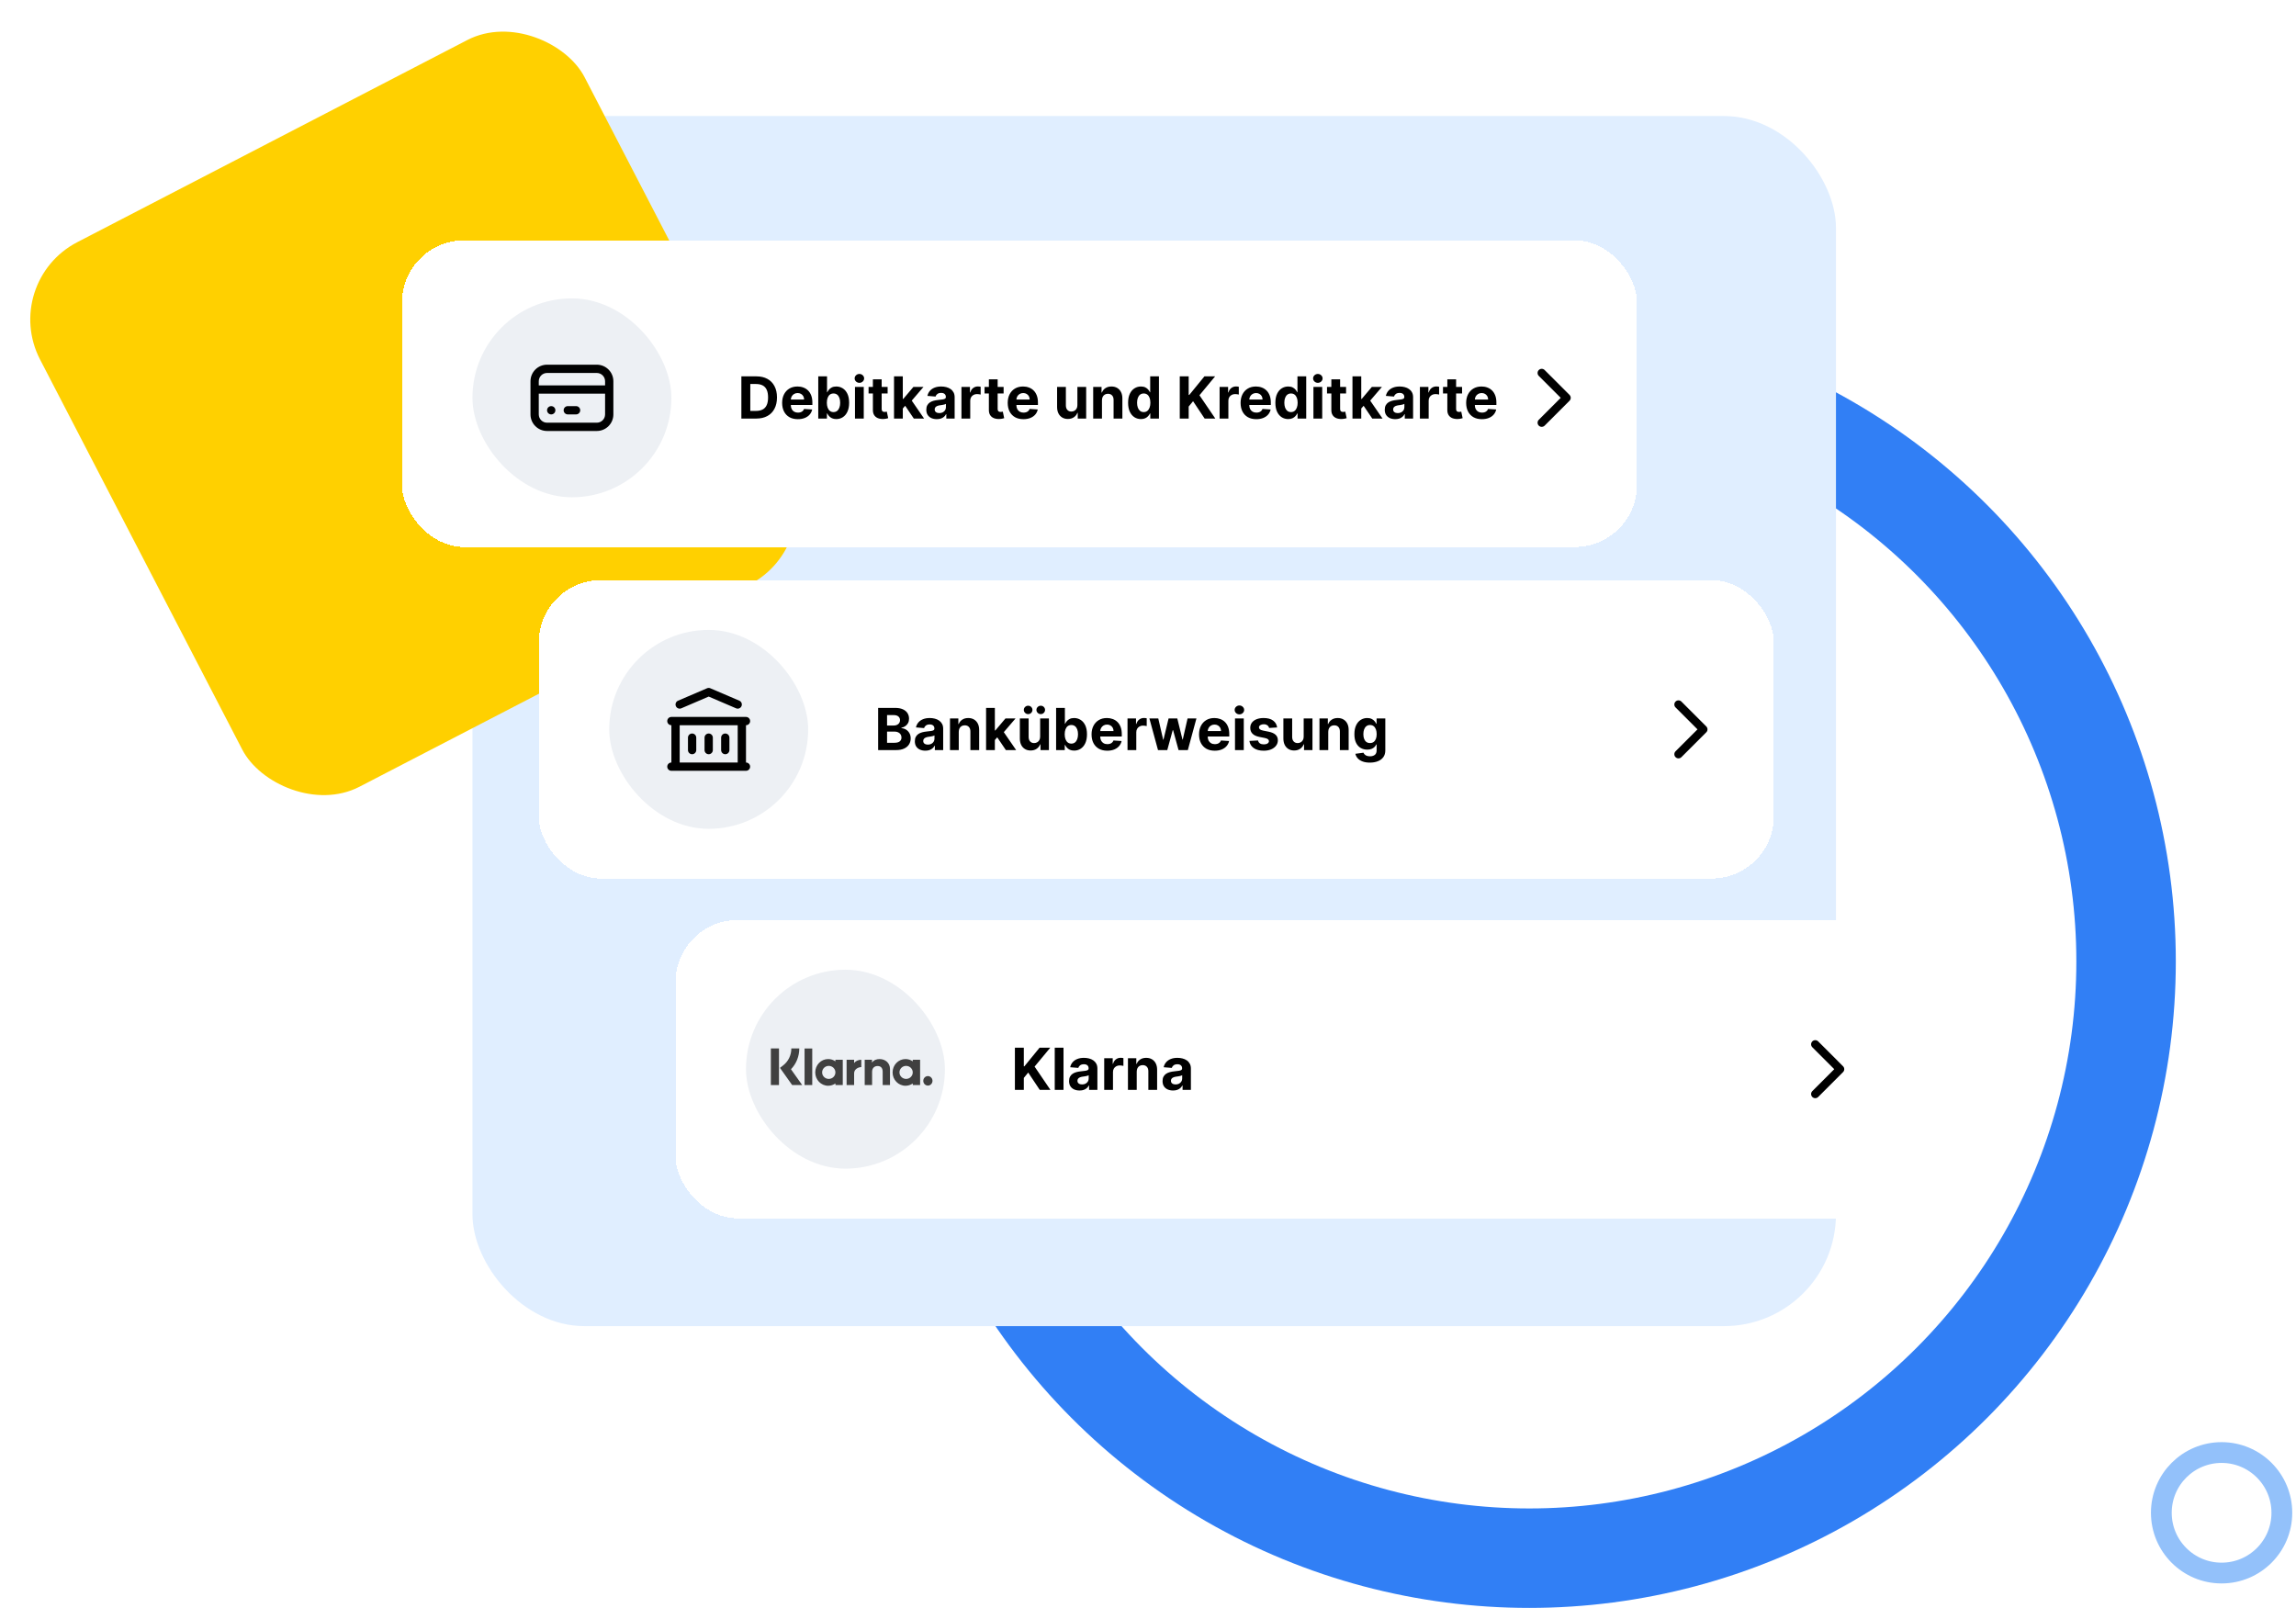<svg width="554" height="388" viewBox="0 0 554 388" fill="none" xmlns="http://www.w3.org/2000/svg">
<circle cx="369" cy="232" r="144" stroke="#317FF5" stroke-width="24"/>
<rect x="114" y="28" width="329" height="292" rx="27" fill="#E0EEFF"/>
<circle cx="536.047" cy="365.047" r="14.54" stroke="#93C1FA" stroke-width="5.014"/>
<rect y="68.104" width="148" height="148" rx="21" transform="rotate(-27.398 0 68.104)" fill="#FFD000"/>
<g filter="url(#filter0_d_5294_16592)">
<rect x="97" y="56" width="298" height="72" rx="15" fill="white" shape-rendering="crispEdges"/>
<rect x="114" y="68" width="48" height="48" rx="24" fill="#EDF0F4"/>
<path fill-rule="evenodd" clip-rule="evenodd" d="M137.606 82.081C137.858 81.973 138.142 81.973 138.394 82.081L145.394 85.081C145.902 85.298 146.137 85.886 145.919 86.394C145.702 86.901 145.114 87.136 144.606 86.919L138 84.088L131.394 86.919C130.886 87.136 130.298 86.901 130.081 86.394C129.863 85.886 130.098 85.298 130.606 85.081L137.606 82.081ZM128 90C128 89.448 128.448 89 129 89H147C147.552 89 148 89.448 148 90C148 90.552 147.552 91 147 91V100C147.552 100 148 100.447 148 101C148 101.552 147.552 102 147 102H129C128.448 102 128 101.552 128 101C128 100.447 128.448 100 129 100V91C128.448 91 128 90.552 128 90ZM131 91V100H145V91H131ZM134 93C134.552 93 135 93.448 135 94V97C135 97.552 134.552 98 134 98C133.448 98 133 97.552 133 97V94C133 93.448 133.448 93 134 93ZM138 93C138.552 93 139 93.448 139 94V97C139 97.552 138.552 98 138 98C137.448 98 137 97.552 137 97V94C137 93.448 137.448 93 138 93ZM142 93C142.552 93 143 93.448 143 94V97C143 97.552 142.552 98 142 98C141.448 98 141 97.552 141 97V94C141 93.448 141.448 93 142 93Z" fill="black"/>
<path d="M178.885 97V86.818H182.962C183.711 86.818 184.335 86.929 184.836 87.151C185.336 87.373 185.713 87.681 185.964 88.076C186.216 88.467 186.342 88.918 186.342 89.428C186.342 89.826 186.263 90.175 186.104 90.477C185.945 90.775 185.726 91.021 185.447 91.213C185.172 91.402 184.857 91.536 184.503 91.615V91.715C184.891 91.731 185.254 91.841 185.592 92.043C185.933 92.245 186.21 92.529 186.422 92.893C186.634 93.254 186.74 93.685 186.74 94.186C186.74 94.726 186.606 95.208 186.337 95.633C186.072 96.053 185.679 96.387 185.159 96.632C184.639 96.877 183.997 97 183.235 97H178.885ZM181.038 95.24H182.793C183.393 95.24 183.83 95.126 184.105 94.897C184.38 94.665 184.518 94.356 184.518 93.972C184.518 93.69 184.45 93.442 184.314 93.226C184.178 93.011 183.984 92.842 183.732 92.719C183.484 92.597 183.187 92.535 182.842 92.535H181.038V95.24ZM181.038 91.079H182.634C182.929 91.079 183.19 91.027 183.419 90.924C183.651 90.818 183.833 90.669 183.966 90.477C184.102 90.285 184.17 90.054 184.17 89.786C184.17 89.418 184.039 89.121 183.777 88.896C183.518 88.671 183.151 88.558 182.673 88.558H181.038V91.079ZM190.279 97.144C189.791 97.144 189.357 97.059 188.976 96.89C188.595 96.718 188.293 96.465 188.071 96.13C187.852 95.792 187.743 95.371 187.743 94.867C187.743 94.443 187.821 94.086 187.977 93.798C188.133 93.51 188.345 93.278 188.613 93.102C188.882 92.926 189.186 92.794 189.528 92.704C189.873 92.615 190.234 92.552 190.612 92.515C191.056 92.469 191.414 92.426 191.686 92.386C191.957 92.343 192.155 92.28 192.277 92.197C192.4 92.114 192.461 91.992 192.461 91.829V91.799C192.461 91.485 192.362 91.241 192.163 91.069C191.967 90.896 191.689 90.81 191.328 90.81C190.946 90.81 190.643 90.895 190.418 91.064C190.192 91.229 190.043 91.438 189.97 91.69L188.012 91.531C188.111 91.067 188.307 90.666 188.598 90.328C188.89 89.987 189.266 89.725 189.727 89.542C190.191 89.357 190.728 89.264 191.338 89.264C191.762 89.264 192.168 89.314 192.556 89.413C192.947 89.513 193.293 89.667 193.595 89.876C193.9 90.084 194.14 90.353 194.316 90.681C194.491 91.006 194.579 91.395 194.579 91.849V97H192.57V95.941H192.511C192.388 96.179 192.224 96.39 192.019 96.572C191.813 96.751 191.566 96.892 191.278 96.995C190.99 97.094 190.656 97.144 190.279 97.144ZM190.885 95.682C191.197 95.682 191.472 95.621 191.71 95.498C191.949 95.372 192.136 95.203 192.272 94.991C192.408 94.779 192.476 94.539 192.476 94.27V93.46C192.41 93.503 192.319 93.543 192.203 93.579C192.09 93.612 191.962 93.644 191.82 93.674C191.677 93.7 191.535 93.725 191.392 93.748C191.25 93.768 191.12 93.787 191.004 93.803C190.756 93.84 190.539 93.897 190.353 93.977C190.168 94.057 190.023 94.164 189.921 94.3C189.818 94.433 189.767 94.599 189.767 94.797C189.767 95.086 189.871 95.306 190.08 95.459C190.292 95.608 190.56 95.682 190.885 95.682ZM198.34 92.585V97H196.222V89.363H198.241V90.711H198.33C198.499 90.267 198.782 89.915 199.18 89.657C199.578 89.395 200.06 89.264 200.627 89.264C201.157 89.264 201.62 89.38 202.014 89.612C202.408 89.844 202.715 90.175 202.934 90.606C203.153 91.034 203.262 91.544 203.262 92.138V97H201.144V92.515C201.147 92.048 201.028 91.683 200.786 91.422C200.544 91.156 200.211 91.024 199.787 91.024C199.502 91.024 199.25 91.085 199.031 91.208C198.816 91.331 198.647 91.51 198.524 91.745C198.405 91.977 198.343 92.257 198.34 92.585ZM206.85 94.802L206.855 92.262H207.163L209.609 89.363H212.04L208.754 93.201H208.252L206.85 94.802ZM204.931 97V86.818H207.049V97H204.931ZM209.704 97L207.457 93.674L208.869 92.177L212.185 97H209.704ZM217.977 93.748V89.363H220.094V97H218.061V95.613H217.982C217.809 96.06 217.522 96.42 217.121 96.692C216.724 96.963 216.238 97.099 215.665 97.099C215.154 97.099 214.705 96.983 214.317 96.751C213.93 96.519 213.626 96.189 213.408 95.762C213.192 95.334 213.083 94.822 213.08 94.226V89.363H215.197V93.848C215.201 94.299 215.322 94.655 215.56 94.917C215.799 95.178 216.119 95.309 216.52 95.309C216.775 95.309 217.014 95.251 217.236 95.135C217.458 95.016 217.637 94.84 217.773 94.608C217.912 94.376 217.98 94.09 217.977 93.748ZM215.083 88.319C214.798 88.319 214.553 88.22 214.347 88.021C214.142 87.819 214.039 87.58 214.039 87.305C214.039 87.023 214.142 86.785 214.347 86.589C214.553 86.394 214.798 86.296 215.083 86.296C215.371 86.296 215.615 86.394 215.814 86.589C216.016 86.785 216.117 87.023 216.117 87.305C216.117 87.58 216.016 87.819 215.814 88.021C215.615 88.22 215.371 88.319 215.083 88.319ZM218.126 88.319C217.841 88.319 217.595 88.22 217.39 88.021C217.184 87.819 217.082 87.58 217.082 87.305C217.082 87.023 217.184 86.785 217.39 86.589C217.595 86.394 217.841 86.296 218.126 86.296C218.414 86.296 218.658 86.394 218.857 86.589C219.059 86.785 219.16 87.023 219.16 87.305C219.16 87.58 219.059 87.819 218.857 88.021C218.658 88.22 218.414 88.319 218.126 88.319ZM221.828 97V86.818H223.946V90.646H224.011C224.104 90.441 224.238 90.232 224.414 90.02C224.593 89.804 224.825 89.625 225.11 89.483C225.398 89.337 225.756 89.264 226.183 89.264C226.74 89.264 227.254 89.41 227.725 89.701C228.195 89.99 228.571 90.426 228.853 91.009C229.135 91.589 229.276 92.317 229.276 93.192C229.276 94.043 229.138 94.763 228.863 95.349C228.591 95.933 228.22 96.375 227.749 96.677C227.282 96.975 226.758 97.124 226.178 97.124C225.767 97.124 225.418 97.056 225.129 96.92C224.844 96.784 224.611 96.614 224.428 96.408C224.246 96.199 224.107 95.989 224.011 95.777H223.916V97H221.828ZM223.901 93.182C223.901 93.636 223.964 94.032 224.09 94.37C224.216 94.708 224.399 94.971 224.637 95.16C224.876 95.346 225.166 95.439 225.507 95.439C225.852 95.439 226.144 95.344 226.382 95.155C226.621 94.963 226.802 94.698 226.924 94.36C227.05 94.019 227.113 93.626 227.113 93.182C227.113 92.741 227.052 92.353 226.929 92.018C226.807 91.683 226.626 91.422 226.387 91.233C226.149 91.044 225.855 90.949 225.507 90.949C225.163 90.949 224.871 91.04 224.632 91.223C224.397 91.405 224.216 91.664 224.09 91.998C223.964 92.333 223.901 92.728 223.901 93.182ZM234.169 97.149C233.384 97.149 232.707 96.99 232.141 96.672C231.577 96.35 231.143 95.896 230.838 95.309C230.533 94.719 230.381 94.022 230.381 93.216C230.381 92.431 230.533 91.742 230.838 91.148C231.143 90.555 231.572 90.093 232.126 89.761C232.683 89.43 233.335 89.264 234.085 89.264C234.588 89.264 235.057 89.345 235.491 89.508C235.929 89.667 236.31 89.907 236.635 90.228C236.963 90.55 237.218 90.954 237.401 91.442C237.583 91.925 237.674 92.492 237.674 93.142V93.724H231.226V92.411H235.68C235.68 92.106 235.614 91.836 235.482 91.601C235.349 91.365 235.165 91.181 234.93 91.049C234.698 90.913 234.428 90.845 234.119 90.845C233.798 90.845 233.513 90.919 233.264 91.069C233.019 91.215 232.827 91.412 232.688 91.66C232.548 91.906 232.477 92.179 232.474 92.481V93.728C232.474 94.106 232.543 94.433 232.683 94.708C232.825 94.983 233.026 95.195 233.284 95.344C233.543 95.493 233.849 95.568 234.204 95.568C234.439 95.568 234.655 95.535 234.85 95.469C235.046 95.402 235.213 95.303 235.352 95.17C235.491 95.038 235.598 94.875 235.67 94.683L237.629 94.812C237.53 95.283 237.326 95.694 237.018 96.045C236.713 96.393 236.318 96.665 235.835 96.861C235.354 97.053 234.799 97.149 234.169 97.149ZM239.056 97V89.363H241.109V90.696H241.189C241.328 90.222 241.562 89.864 241.89 89.622C242.218 89.377 242.596 89.254 243.023 89.254C243.129 89.254 243.244 89.261 243.366 89.274C243.489 89.287 243.597 89.305 243.69 89.329V91.208C243.59 91.178 243.453 91.151 243.277 91.128C243.101 91.105 242.941 91.094 242.795 91.094C242.483 91.094 242.205 91.162 241.96 91.297C241.718 91.43 241.525 91.615 241.383 91.854C241.244 92.093 241.174 92.368 241.174 92.679V97H239.056ZM246.414 97L244.336 89.363H246.479L247.662 94.494H247.732L248.964 89.363H251.067L252.32 94.464H252.385L253.548 89.363H255.686L253.613 97H251.371L250.058 92.197H249.964L248.651 97H246.414ZM260.105 97.149C259.319 97.149 258.643 96.99 258.076 96.672C257.513 96.35 257.079 95.896 256.774 95.309C256.469 94.719 256.316 94.022 256.316 93.216C256.316 92.431 256.469 91.742 256.774 91.148C257.079 90.555 257.508 90.093 258.061 89.761C258.618 89.43 259.271 89.264 260.02 89.264C260.524 89.264 260.993 89.345 261.427 89.508C261.865 89.667 262.246 89.907 262.57 90.228C262.899 90.55 263.154 90.954 263.336 91.442C263.518 91.925 263.61 92.492 263.61 93.142V93.724H257.161V92.411H261.616C261.616 92.106 261.55 91.836 261.417 91.601C261.285 91.365 261.101 91.181 260.865 91.049C260.633 90.913 260.363 90.845 260.055 90.845C259.733 90.845 259.448 90.919 259.2 91.069C258.954 91.215 258.762 91.412 258.623 91.66C258.484 91.906 258.413 92.179 258.409 92.481V93.728C258.409 94.106 258.479 94.433 258.618 94.708C258.761 94.983 258.961 95.195 259.22 95.344C259.478 95.493 259.785 95.568 260.139 95.568C260.375 95.568 260.59 95.535 260.786 95.469C260.981 95.402 261.149 95.303 261.288 95.17C261.427 95.038 261.533 94.875 261.606 94.683L263.565 94.812C263.465 95.283 263.262 95.694 262.953 96.045C262.648 96.393 262.254 96.665 261.77 96.861C261.289 97.053 260.734 97.149 260.105 97.149ZM264.992 97V89.363H267.11V97H264.992ZM266.056 88.379C265.741 88.379 265.471 88.275 265.245 88.066C265.023 87.854 264.912 87.6 264.912 87.305C264.912 87.013 265.023 86.763 265.245 86.554C265.471 86.342 265.741 86.236 266.056 86.236C266.37 86.236 266.639 86.342 266.861 86.554C267.086 86.763 267.199 87.013 267.199 87.305C267.199 87.6 267.086 87.854 266.861 88.066C266.639 88.275 266.37 88.379 266.056 88.379ZM275.16 91.541L273.221 91.66C273.188 91.495 273.116 91.345 273.007 91.213C272.898 91.077 272.754 90.969 272.575 90.89C272.399 90.807 272.188 90.765 271.943 90.765C271.615 90.765 271.338 90.835 271.113 90.974C270.888 91.11 270.775 91.292 270.775 91.521C270.775 91.703 270.848 91.858 270.994 91.983C271.139 92.109 271.39 92.21 271.744 92.287L273.126 92.565C273.869 92.718 274.422 92.963 274.787 93.301C275.152 93.639 275.334 94.083 275.334 94.633C275.334 95.134 275.186 95.573 274.891 95.951C274.6 96.329 274.199 96.624 273.688 96.836C273.181 97.044 272.596 97.149 271.933 97.149C270.922 97.149 270.117 96.938 269.517 96.517C268.92 96.093 268.571 95.517 268.468 94.787L270.551 94.678C270.614 94.986 270.767 95.222 271.009 95.384C271.25 95.543 271.56 95.623 271.938 95.623C272.309 95.623 272.608 95.551 272.833 95.409C273.062 95.263 273.178 95.076 273.181 94.847C273.178 94.655 273.097 94.497 272.938 94.375C272.778 94.249 272.533 94.153 272.202 94.086L270.879 93.823C270.134 93.674 269.578 93.415 269.214 93.047C268.853 92.679 268.672 92.21 268.672 91.64C268.672 91.15 268.804 90.727 269.07 90.373C269.338 90.018 269.714 89.745 270.198 89.552C270.685 89.36 271.255 89.264 271.908 89.264C272.873 89.264 273.632 89.468 274.185 89.876C274.742 90.283 275.067 90.838 275.16 91.541ZM281.564 93.748V89.363H283.682V97H281.649V95.613H281.569C281.397 96.06 281.11 96.42 280.709 96.692C280.312 96.963 279.826 97.099 279.253 97.099C278.742 97.099 278.293 96.983 277.905 96.751C277.518 96.519 277.214 96.189 276.996 95.762C276.78 95.334 276.671 94.822 276.667 94.226V89.363H278.785V93.848C278.789 94.299 278.91 94.655 279.148 94.917C279.387 95.178 279.707 95.309 280.108 95.309C280.363 95.309 280.602 95.251 280.824 95.135C281.046 95.016 281.225 94.84 281.361 94.608C281.5 94.376 281.568 94.09 281.564 93.748ZM287.494 92.585V97H285.376V89.363H287.395V90.711H287.484C287.653 90.267 287.937 89.915 288.335 89.657C288.732 89.395 289.214 89.264 289.781 89.264C290.312 89.264 290.774 89.38 291.168 89.612C291.563 89.844 291.869 90.175 292.088 90.606C292.307 91.034 292.416 91.544 292.416 92.138V97H290.298V92.515C290.302 92.048 290.182 91.683 289.94 91.422C289.698 91.156 289.365 91.024 288.941 91.024C288.656 91.024 288.404 91.085 288.185 91.208C287.97 91.331 287.801 91.51 287.678 91.745C287.559 91.977 287.498 92.257 287.494 92.585ZM297.526 100.022C296.84 100.022 296.251 99.928 295.761 99.739C295.274 99.553 294.886 99.3 294.597 98.978C294.309 98.657 294.122 98.296 294.036 97.895L295.994 97.631C296.054 97.784 296.149 97.926 296.278 98.059C296.407 98.191 296.578 98.297 296.79 98.377C297.005 98.46 297.267 98.501 297.575 98.501C298.036 98.501 298.416 98.388 298.714 98.163C299.016 97.941 299.166 97.568 299.166 97.044V95.647H299.077C298.984 95.86 298.845 96.06 298.659 96.249C298.474 96.438 298.235 96.592 297.943 96.711C297.652 96.831 297.304 96.89 296.899 96.89C296.326 96.89 295.804 96.758 295.333 96.493C294.866 96.224 294.493 95.815 294.215 95.265C293.94 94.711 293.802 94.012 293.802 93.167C293.802 92.302 293.943 91.579 294.225 90.999C294.506 90.419 294.881 89.985 295.348 89.697C295.819 89.408 296.334 89.264 296.894 89.264C297.322 89.264 297.68 89.337 297.968 89.483C298.257 89.625 298.489 89.804 298.664 90.02C298.843 90.232 298.981 90.441 299.077 90.646H299.156V89.363H301.259V97.074C301.259 97.724 301.1 98.267 300.782 98.705C300.464 99.142 300.023 99.471 299.46 99.689C298.9 99.912 298.255 100.022 297.526 100.022ZM297.57 95.299C297.912 95.299 298.2 95.215 298.436 95.046C298.674 94.874 298.856 94.628 298.982 94.31C299.112 93.989 299.176 93.604 299.176 93.157C299.176 92.709 299.113 92.322 298.987 91.993C298.861 91.662 298.679 91.405 298.441 91.223C298.202 91.04 297.912 90.949 297.57 90.949C297.222 90.949 296.929 91.044 296.691 91.233C296.452 91.418 296.271 91.677 296.149 92.008C296.026 92.34 295.965 92.722 295.965 93.157C295.965 93.597 296.026 93.979 296.149 94.3C296.275 94.618 296.455 94.865 296.691 95.041C296.929 95.213 297.222 95.299 297.57 95.299Z" fill="black"/>
<path fill-rule="evenodd" clip-rule="evenodd" d="M371.293 85.293C371.683 84.902 372.317 84.902 372.707 85.293L378.707 91.293C379.098 91.683 379.098 92.316 378.707 92.707L372.707 98.707C372.317 99.097 371.683 99.097 371.293 98.707C370.902 98.316 370.902 97.683 371.293 97.293L376.586 92L371.293 86.707C370.902 86.316 370.902 85.683 371.293 85.293Z" fill="black"/>
<g filter="url(#filter1_d_5294_16592)">
<rect x="97" y="56" width="298" height="72" rx="15" fill="white" shape-rendering="crispEdges"/>
<rect x="114" y="68" width="48" height="48" rx="24" fill="#EDF0F4"/>
<path fill-rule="evenodd" clip-rule="evenodd" d="M132 86C130.895 86 130 86.895 130 88V89H146V88C146 86.895 145.105 86 144 86H132ZM148 88C148 85.791 146.209 84 144 84H132C129.791 84 128 85.791 128 88V96C128 98.209 129.791 100 132 100H144C146.209 100 148 98.209 148 96V88ZM146 91H130V96C130 97.105 130.895 98 132 98H144C145.105 98 146 97.105 146 96V91ZM132 95C132 94.448 132.448 94 133 94H133.01C133.562 94 134.01 94.448 134.01 95C134.01 95.552 133.562 96 133.01 96H133C132.448 96 132 95.552 132 95ZM136 95C136 94.448 136.448 94 137 94H139C139.552 94 140 94.448 140 95C140 95.552 139.552 96 139 96H137C136.448 96 136 95.552 136 95Z" fill="black"/>
<path d="M182.494 97H178.885V86.818H182.524C183.548 86.818 184.43 87.022 185.169 87.43C185.908 87.834 186.477 88.416 186.874 89.175C187.275 89.934 187.476 90.842 187.476 91.899C187.476 92.96 187.275 93.871 186.874 94.633C186.477 95.396 185.905 95.981 185.159 96.388C184.417 96.796 183.528 97 182.494 97ZM181.038 95.156H182.405C183.041 95.156 183.576 95.043 184.011 94.817C184.448 94.589 184.776 94.236 184.995 93.758C185.217 93.278 185.328 92.658 185.328 91.899C185.328 91.147 185.217 90.532 184.995 90.055C184.776 89.577 184.45 89.226 184.016 89.001C183.581 88.775 183.046 88.663 182.41 88.663H181.038V95.156ZM192.511 97.149C191.725 97.149 191.049 96.99 190.482 96.672C189.919 96.35 189.485 95.896 189.18 95.31C188.875 94.72 188.722 94.022 188.722 93.217C188.722 92.431 188.875 91.742 189.18 91.148C189.485 90.555 189.914 90.093 190.468 89.761C191.024 89.43 191.677 89.264 192.426 89.264C192.93 89.264 193.399 89.345 193.833 89.508C194.271 89.667 194.652 89.907 194.977 90.229C195.305 90.55 195.56 90.954 195.742 91.442C195.925 91.926 196.016 92.492 196.016 93.142V93.724H189.568V92.411H194.022C194.022 92.106 193.956 91.836 193.823 91.601C193.691 91.365 193.507 91.182 193.271 91.049C193.039 90.913 192.769 90.845 192.461 90.845C192.14 90.845 191.855 90.92 191.606 91.069C191.361 91.215 191.169 91.412 191.029 91.66C190.89 91.906 190.819 92.179 190.816 92.481V93.729C190.816 94.106 190.885 94.433 191.024 94.708C191.167 94.983 191.367 95.195 191.626 95.344C191.884 95.494 192.191 95.568 192.546 95.568C192.781 95.568 192.996 95.535 193.192 95.469C193.387 95.403 193.555 95.303 193.694 95.171C193.833 95.038 193.939 94.876 194.012 94.683L195.971 94.812C195.872 95.283 195.668 95.694 195.36 96.046C195.055 96.394 194.66 96.665 194.176 96.861C193.696 97.053 193.141 97.149 192.511 97.149ZM197.438 97V86.818H199.556V90.646H199.62C199.713 90.441 199.847 90.232 200.023 90.02C200.202 89.805 200.434 89.626 200.719 89.483C201.007 89.337 201.365 89.264 201.793 89.264C202.35 89.264 202.863 89.41 203.334 89.702C203.805 89.99 204.181 90.426 204.463 91.009C204.744 91.589 204.885 92.317 204.885 93.192C204.885 94.044 204.748 94.763 204.472 95.349C204.201 95.933 203.829 96.375 203.359 96.677C202.892 96.975 202.368 97.124 201.788 97.124C201.377 97.124 201.027 97.056 200.739 96.921C200.454 96.785 200.22 96.614 200.038 96.408C199.856 96.2 199.716 95.989 199.62 95.777H199.526V97H197.438ZM199.511 93.182C199.511 93.636 199.574 94.032 199.7 94.37C199.826 94.708 200.008 94.972 200.247 95.16C200.485 95.346 200.775 95.439 201.117 95.439C201.461 95.439 201.753 95.344 201.992 95.156C202.23 94.963 202.411 94.698 202.534 94.36C202.66 94.019 202.722 93.626 202.722 93.182C202.722 92.741 202.661 92.353 202.539 92.019C202.416 91.684 202.235 91.422 201.997 91.233C201.758 91.044 201.465 90.95 201.117 90.95C200.772 90.95 200.48 91.041 200.242 91.223C200.006 91.405 199.826 91.664 199.7 91.999C199.574 92.333 199.511 92.728 199.511 93.182ZM206.298 97V89.364H208.416V97H206.298ZM207.362 88.379C207.047 88.379 206.777 88.275 206.552 88.066C206.33 87.854 206.219 87.6 206.219 87.305C206.219 87.014 206.33 86.763 206.552 86.555C206.777 86.343 207.047 86.237 207.362 86.237C207.677 86.237 207.946 86.343 208.168 86.555C208.393 86.763 208.506 87.014 208.506 87.305C208.506 87.6 208.393 87.854 208.168 88.066C207.946 88.275 207.677 88.379 207.362 88.379ZM214.175 89.364V90.954H209.576V89.364H214.175ZM210.62 87.534H212.738V94.653C212.738 94.849 212.768 95.001 212.827 95.111C212.887 95.217 212.97 95.291 213.076 95.335C213.185 95.378 213.311 95.399 213.454 95.399C213.553 95.399 213.653 95.391 213.752 95.374C213.851 95.354 213.928 95.34 213.981 95.329L214.314 96.906C214.208 96.939 214.059 96.977 213.866 97.02C213.674 97.066 213.44 97.094 213.165 97.104C212.655 97.124 212.207 97.056 211.823 96.901C211.442 96.745 211.145 96.503 210.933 96.175C210.721 95.847 210.617 95.432 210.62 94.932V87.534ZM217.637 94.803L217.642 92.262H217.95L220.396 89.364H222.828L219.541 93.202H219.039L217.637 94.803ZM215.718 97V86.818H217.836V97H215.718ZM220.491 97L218.244 93.674L219.656 92.178L222.972 97H220.491ZM226.044 97.144C225.557 97.144 225.123 97.06 224.742 96.891C224.36 96.718 224.059 96.465 223.837 96.13C223.618 95.792 223.509 95.371 223.509 94.867C223.509 94.443 223.587 94.087 223.742 93.798C223.898 93.51 224.11 93.278 224.379 93.102C224.647 92.927 224.952 92.794 225.294 92.704C225.638 92.615 225.999 92.552 226.377 92.516C226.821 92.469 227.179 92.426 227.451 92.386C227.723 92.343 227.92 92.28 228.043 92.197C228.165 92.115 228.227 91.992 228.227 91.829V91.8C228.227 91.485 228.127 91.241 227.928 91.069C227.733 90.897 227.454 90.81 227.093 90.81C226.712 90.81 226.409 90.895 226.183 91.064C225.958 91.23 225.809 91.438 225.736 91.69L223.777 91.531C223.877 91.067 224.072 90.666 224.364 90.328C224.655 89.987 225.032 89.725 225.492 89.543C225.956 89.357 226.493 89.264 227.103 89.264C227.527 89.264 227.933 89.314 228.321 89.413C228.712 89.513 229.059 89.667 229.36 89.876C229.665 90.085 229.905 90.353 230.081 90.681C230.257 91.006 230.345 91.395 230.345 91.849V97H228.336V95.941H228.276C228.154 96.18 227.99 96.39 227.784 96.572C227.579 96.751 227.332 96.892 227.044 96.995C226.755 97.094 226.422 97.144 226.044 97.144ZM226.651 95.683C226.962 95.683 227.237 95.621 227.476 95.499C227.715 95.373 227.902 95.204 228.038 94.992C228.174 94.779 228.242 94.539 228.242 94.271V93.46C228.175 93.503 228.084 93.543 227.968 93.579C227.856 93.613 227.728 93.644 227.585 93.674C227.443 93.701 227.3 93.725 227.158 93.749C227.015 93.769 226.886 93.787 226.77 93.803C226.521 93.84 226.304 93.898 226.119 93.977C225.933 94.057 225.789 94.165 225.686 94.3C225.584 94.433 225.532 94.599 225.532 94.798C225.532 95.086 225.637 95.306 225.845 95.459C226.057 95.608 226.326 95.683 226.651 95.683ZM231.988 97V89.364H234.041V90.696H234.121C234.26 90.222 234.493 89.864 234.822 89.622C235.15 89.377 235.528 89.254 235.955 89.254C236.061 89.254 236.175 89.261 236.298 89.274C236.421 89.287 236.528 89.306 236.621 89.329V91.208C236.522 91.178 236.384 91.152 236.209 91.129C236.033 91.105 235.872 91.094 235.726 91.094C235.415 91.094 235.136 91.162 234.891 91.298C234.649 91.43 234.457 91.616 234.314 91.854C234.175 92.093 234.106 92.368 234.106 92.68V97H231.988ZM242.161 89.364V90.954H237.562V89.364H242.161ZM238.606 87.534H240.724V94.653C240.724 94.849 240.754 95.001 240.814 95.111C240.873 95.217 240.956 95.291 241.062 95.335C241.172 95.378 241.297 95.399 241.44 95.399C241.539 95.399 241.639 95.391 241.738 95.374C241.838 95.354 241.914 95.34 241.967 95.329L242.3 96.906C242.194 96.939 242.045 96.977 241.853 97.02C241.66 97.066 241.427 97.094 241.152 97.104C240.641 97.124 240.194 97.056 239.809 96.901C239.428 96.745 239.132 96.503 238.919 96.175C238.707 95.847 238.603 95.432 238.606 94.932V87.534ZM246.939 97.149C246.153 97.149 245.477 96.99 244.91 96.672C244.347 96.35 243.913 95.896 243.608 95.31C243.303 94.72 243.15 94.022 243.15 93.217C243.15 92.431 243.303 91.742 243.608 91.148C243.913 90.555 244.342 90.093 244.895 89.761C245.452 89.43 246.105 89.264 246.854 89.264C247.358 89.264 247.827 89.345 248.261 89.508C248.699 89.667 249.08 89.907 249.404 90.229C249.733 90.55 249.988 90.954 250.17 91.442C250.352 91.926 250.444 92.492 250.444 93.142V93.724H243.995V92.411H248.45C248.45 92.106 248.384 91.836 248.251 91.601C248.118 91.365 247.935 91.182 247.699 91.049C247.467 90.913 247.197 90.845 246.889 90.845C246.567 90.845 246.282 90.92 246.034 91.069C245.788 91.215 245.596 91.412 245.457 91.66C245.318 91.906 245.247 92.179 245.243 92.481V93.729C245.243 94.106 245.313 94.433 245.452 94.708C245.595 94.983 245.795 95.195 246.054 95.344C246.312 95.494 246.619 95.568 246.973 95.568C247.209 95.568 247.424 95.535 247.62 95.469C247.815 95.403 247.983 95.303 248.122 95.171C248.261 95.038 248.367 94.876 248.44 94.683L250.399 94.812C250.299 95.283 250.096 95.694 249.787 96.046C249.482 96.394 249.088 96.665 248.604 96.861C248.123 97.053 247.568 97.149 246.939 97.149ZM259.963 93.749V89.364H262.081V97H260.047V95.613H259.968C259.796 96.06 259.509 96.42 259.108 96.692C258.71 96.963 258.224 97.099 257.651 97.099C257.141 97.099 256.692 96.983 256.304 96.751C255.916 96.519 255.613 96.19 255.394 95.762C255.179 95.335 255.069 94.822 255.066 94.226V89.364H257.184V93.848C257.187 94.299 257.308 94.655 257.547 94.917C257.785 95.179 258.105 95.31 258.506 95.31C258.761 95.31 259 95.252 259.222 95.136C259.444 95.016 259.623 94.841 259.759 94.609C259.898 94.377 259.966 94.09 259.963 93.749ZM265.893 92.585V97H263.775V89.364H265.793V90.711H265.883C266.052 90.267 266.335 89.915 266.733 89.657C267.131 89.395 267.613 89.264 268.18 89.264C268.71 89.264 269.172 89.38 269.567 89.612C269.961 89.844 270.268 90.176 270.487 90.606C270.705 91.034 270.815 91.544 270.815 92.138V97H268.697V92.516C268.7 92.048 268.581 91.684 268.339 91.422C268.097 91.157 267.764 91.024 267.339 91.024C267.054 91.024 266.803 91.085 266.584 91.208C266.368 91.331 266.199 91.51 266.077 91.745C265.957 91.977 265.896 92.257 265.893 92.585ZM275.298 97.124C274.718 97.124 274.192 96.975 273.722 96.677C273.254 96.375 272.883 95.933 272.608 95.349C272.336 94.763 272.2 94.044 272.2 93.192C272.2 92.317 272.341 91.589 272.623 91.009C272.905 90.426 273.279 89.99 273.747 89.702C274.217 89.41 274.733 89.264 275.293 89.264C275.72 89.264 276.077 89.337 276.362 89.483C276.65 89.626 276.882 89.805 277.058 90.02C277.237 90.232 277.373 90.441 277.465 90.646H277.53V86.818H279.643V97H277.555V95.777H277.465C277.366 95.989 277.225 96.2 277.043 96.408C276.864 96.614 276.63 96.785 276.342 96.921C276.057 97.056 275.709 97.124 275.298 97.124ZM275.969 95.439C276.31 95.439 276.599 95.346 276.834 95.16C277.073 94.972 277.255 94.708 277.381 94.37C277.51 94.032 277.575 93.636 277.575 93.182C277.575 92.728 277.512 92.333 277.386 91.999C277.26 91.664 277.078 91.405 276.839 91.223C276.6 91.041 276.31 90.95 275.969 90.95C275.621 90.95 275.328 91.044 275.089 91.233C274.85 91.422 274.67 91.684 274.547 92.019C274.424 92.353 274.363 92.741 274.363 93.182C274.363 93.626 274.424 94.019 274.547 94.36C274.673 94.698 274.854 94.963 275.089 95.156C275.328 95.344 275.621 95.439 275.969 95.439ZM284.664 97V86.818H286.817V91.308H286.951L290.615 86.818H293.195L289.417 91.377L293.24 97H290.665L287.876 92.814L286.817 94.106V97H284.664ZM294.277 97V89.364H296.33V90.696H296.41C296.549 90.222 296.782 89.864 297.111 89.622C297.439 89.377 297.817 89.254 298.244 89.254C298.35 89.254 298.465 89.261 298.587 89.274C298.71 89.287 298.818 89.306 298.91 89.329V91.208C298.811 91.178 298.673 91.152 298.498 91.129C298.322 91.105 298.161 91.094 298.015 91.094C297.704 91.094 297.425 91.162 297.18 91.298C296.938 91.43 296.746 91.616 296.604 91.854C296.464 92.093 296.395 92.368 296.395 92.68V97H294.277ZM303.13 97.149C302.344 97.149 301.668 96.99 301.102 96.672C300.538 96.35 300.104 95.896 299.799 95.31C299.494 94.72 299.342 94.022 299.342 93.217C299.342 92.431 299.494 91.742 299.799 91.148C300.104 90.555 300.533 90.093 301.087 89.761C301.643 89.43 302.296 89.264 303.045 89.264C303.549 89.264 304.018 89.345 304.452 89.508C304.89 89.667 305.271 89.907 305.596 90.229C305.924 90.55 306.179 90.954 306.362 91.442C306.544 91.926 306.635 92.492 306.635 93.142V93.724H300.187V92.411H304.641C304.641 92.106 304.575 91.836 304.442 91.601C304.31 91.365 304.126 91.182 303.891 91.049C303.659 90.913 303.388 90.845 303.08 90.845C302.759 90.845 302.474 90.92 302.225 91.069C301.98 91.215 301.788 91.412 301.648 91.66C301.509 91.906 301.438 92.179 301.435 92.481V93.729C301.435 94.106 301.504 94.433 301.643 94.708C301.786 94.983 301.987 95.195 302.245 95.344C302.504 95.494 302.81 95.568 303.165 95.568C303.4 95.568 303.616 95.535 303.811 95.469C304.007 95.403 304.174 95.303 304.313 95.171C304.452 95.038 304.558 94.876 304.631 94.683L306.59 94.812C306.491 95.283 306.287 95.694 305.979 96.046C305.674 96.394 305.279 96.665 304.795 96.861C304.315 97.053 303.76 97.149 303.13 97.149ZM310.831 97.124C310.251 97.124 309.726 96.975 309.255 96.677C308.788 96.375 308.416 95.933 308.141 95.349C307.87 94.763 307.734 94.044 307.734 93.192C307.734 92.317 307.875 91.589 308.156 91.009C308.438 90.426 308.813 89.99 309.28 89.702C309.75 89.41 310.266 89.264 310.826 89.264C311.254 89.264 311.61 89.337 311.895 89.483C312.183 89.626 312.415 89.805 312.591 90.02C312.77 90.232 312.906 90.441 312.999 90.646H313.063V86.818H315.176V97H313.088V95.777H312.999C312.899 95.989 312.758 96.2 312.576 96.408C312.397 96.614 312.163 96.785 311.875 96.921C311.59 97.056 311.242 97.124 310.831 97.124ZM311.502 95.439C311.844 95.439 312.132 95.346 312.367 95.16C312.606 94.972 312.788 94.708 312.914 94.37C313.043 94.032 313.108 93.636 313.108 93.182C313.108 92.728 313.045 92.333 312.919 91.999C312.793 91.664 312.611 91.405 312.372 91.223C312.134 91.041 311.844 90.95 311.502 90.95C311.154 90.95 310.861 91.044 310.622 91.233C310.384 91.422 310.203 91.684 310.08 92.019C309.958 92.353 309.896 92.741 309.896 93.182C309.896 93.626 309.958 94.019 310.08 94.36C310.206 94.698 310.387 94.963 310.622 95.156C310.861 95.344 311.154 95.439 311.502 95.439ZM316.917 97V89.364H319.035V97H316.917ZM317.981 88.379C317.666 88.379 317.396 88.275 317.171 88.066C316.949 87.854 316.838 87.6 316.838 87.305C316.838 87.014 316.949 86.763 317.171 86.555C317.396 86.343 317.666 86.237 317.981 86.237C318.296 86.237 318.565 86.343 318.787 86.555C319.012 86.763 319.125 87.014 319.125 87.305C319.125 87.6 319.012 87.854 318.787 88.066C318.565 88.275 318.296 88.379 317.981 88.379ZM324.794 89.364V90.954H320.195V89.364H324.794ZM321.239 87.534H323.357V94.653C323.357 94.849 323.387 95.001 323.446 95.111C323.506 95.217 323.589 95.291 323.695 95.335C323.804 95.378 323.93 95.399 324.073 95.399C324.172 95.399 324.272 95.391 324.371 95.374C324.471 95.354 324.547 95.34 324.6 95.329L324.933 96.906C324.827 96.939 324.678 96.977 324.485 97.02C324.293 97.066 324.06 97.094 323.784 97.104C323.274 97.124 322.827 97.056 322.442 96.901C322.061 96.745 321.764 96.503 321.552 96.175C321.34 95.847 321.236 95.432 321.239 94.932V87.534ZM328.256 94.803L328.261 92.262H328.57L331.016 89.364H333.447L330.161 93.202H329.658L328.256 94.803ZM326.337 97V86.818H328.455V97H326.337ZM331.11 97L328.863 93.674L330.275 92.178L333.591 97H331.11ZM336.663 97.144C336.176 97.144 335.742 97.06 335.361 96.891C334.98 96.718 334.678 96.465 334.456 96.13C334.237 95.792 334.128 95.371 334.128 94.867C334.128 94.443 334.206 94.087 334.362 93.798C334.517 93.51 334.729 93.278 334.998 93.102C335.266 92.927 335.571 92.794 335.913 92.704C336.257 92.615 336.619 92.552 336.996 92.516C337.441 92.469 337.799 92.426 338.07 92.386C338.342 92.343 338.539 92.28 338.662 92.197C338.785 92.115 338.846 91.992 338.846 91.829V91.8C338.846 91.485 338.746 91.241 338.548 91.069C338.352 90.897 338.074 90.81 337.712 90.81C337.331 90.81 337.028 90.895 336.803 91.064C336.577 91.23 336.428 91.438 336.355 91.69L334.396 91.531C334.496 91.067 334.691 90.666 334.983 90.328C335.275 89.987 335.651 89.725 336.112 89.543C336.576 89.357 337.112 89.264 337.722 89.264C338.147 89.264 338.553 89.314 338.94 89.413C339.331 89.513 339.678 89.667 339.979 89.876C340.284 90.085 340.525 90.353 340.7 90.681C340.876 91.006 340.964 91.395 340.964 91.849V97H338.955V95.941H338.896C338.773 96.18 338.609 96.39 338.403 96.572C338.198 96.751 337.951 96.892 337.663 96.995C337.374 97.094 337.041 97.144 336.663 97.144ZM337.27 95.683C337.581 95.683 337.857 95.621 338.095 95.499C338.334 95.373 338.521 95.204 338.657 94.992C338.793 94.779 338.861 94.539 338.861 94.271V93.46C338.795 93.503 338.703 93.543 338.587 93.579C338.475 93.613 338.347 93.644 338.205 93.674C338.062 93.701 337.92 93.725 337.777 93.749C337.634 93.769 337.505 93.787 337.389 93.803C337.141 93.84 336.924 93.898 336.738 93.977C336.552 94.057 336.408 94.165 336.305 94.3C336.203 94.433 336.151 94.599 336.151 94.798C336.151 95.086 336.256 95.306 336.464 95.459C336.677 95.608 336.945 95.683 337.27 95.683ZM342.607 97V89.364H344.66V90.696H344.74C344.879 90.222 345.113 89.864 345.441 89.622C345.769 89.377 346.147 89.254 346.574 89.254C346.68 89.254 346.795 89.261 346.917 89.274C347.04 89.287 347.148 89.306 347.24 89.329V91.208C347.141 91.178 347.003 91.152 346.828 91.129C346.652 91.105 346.491 91.094 346.346 91.094C346.034 91.094 345.756 91.162 345.51 91.298C345.268 91.43 345.076 91.616 344.934 91.854C344.794 92.093 344.725 92.368 344.725 92.68V97H342.607ZM352.78 89.364V90.954H348.181V89.364H352.78ZM349.225 87.534H351.343V94.653C351.343 94.849 351.373 95.001 351.433 95.111C351.492 95.217 351.575 95.291 351.681 95.335C351.791 95.378 351.917 95.399 352.059 95.399C352.159 95.399 352.258 95.391 352.357 95.374C352.457 95.354 352.533 95.34 352.586 95.329L352.919 96.906C352.813 96.939 352.664 96.977 352.472 97.02C352.28 97.066 352.046 97.094 351.771 97.104C351.26 97.124 350.813 97.056 350.428 96.901C350.047 96.745 349.751 96.503 349.539 96.175C349.326 95.847 349.222 95.432 349.225 94.932V87.534ZM357.558 97.149C356.772 97.149 356.096 96.99 355.529 96.672C354.966 96.35 354.532 95.896 354.227 95.31C353.922 94.72 353.769 94.022 353.769 93.217C353.769 92.431 353.922 91.742 354.227 91.148C354.532 90.555 354.961 90.093 355.514 89.761C356.071 89.43 356.724 89.264 357.473 89.264C357.977 89.264 358.446 89.345 358.88 89.508C359.318 89.667 359.699 89.907 360.024 90.229C360.352 90.55 360.607 90.954 360.789 91.442C360.972 91.926 361.063 92.492 361.063 93.142V93.724H354.615V92.411H359.069C359.069 92.106 359.003 91.836 358.87 91.601C358.738 91.365 358.554 91.182 358.318 91.049C358.086 90.913 357.816 90.845 357.508 90.845C357.186 90.845 356.901 90.92 356.653 91.069C356.408 91.215 356.215 91.412 356.076 91.66C355.937 91.906 355.866 92.179 355.862 92.481V93.729C355.862 94.106 355.932 94.433 356.071 94.708C356.214 94.983 356.414 95.195 356.673 95.344C356.931 95.494 357.238 95.568 357.593 95.568C357.828 95.568 358.043 95.535 358.239 95.469C358.434 95.403 358.602 95.303 358.741 95.171C358.88 95.038 358.986 94.876 359.059 94.683L361.018 94.812C360.919 95.283 360.715 95.694 360.406 96.046C360.102 96.394 359.707 96.665 359.223 96.861C358.743 97.053 358.187 97.149 357.558 97.149Z" fill="black"/>
<path fill-rule="evenodd" clip-rule="evenodd" d="M371.293 85.293C371.683 84.902 372.317 84.902 372.707 85.293L378.707 91.293C379.098 91.683 379.098 92.317 378.707 92.707L372.707 98.707C372.317 99.098 371.683 99.098 371.293 98.707C370.902 98.317 370.902 97.683 371.293 97.293L376.586 92L371.293 86.707C370.902 86.317 370.902 85.683 371.293 85.293Z" fill="black"/>
</g>
</g>
<g filter="url(#filter2_d_5294_16592)">
<rect x="130" y="138" width="298" height="72" rx="15" fill="white" shape-rendering="crispEdges"/>
<rect x="147" y="150" width="48" height="48" rx="24" fill="#EDF0F4"/>
<path fill-rule="evenodd" clip-rule="evenodd" d="M170.606 164.081C170.858 163.973 171.142 163.973 171.394 164.081L178.394 167.081C178.902 167.298 179.137 167.886 178.919 168.394C178.702 168.902 178.114 169.137 177.606 168.919L171 166.088L164.394 168.919C163.886 169.137 163.298 168.902 163.081 168.394C162.863 167.886 163.098 167.298 163.606 167.081L170.606 164.081ZM161 172C161 171.448 161.448 171 162 171H180C180.552 171 181 171.448 181 172C181 172.552 180.552 173 180 173V182C180.552 182 181 182.448 181 183C181 183.552 180.552 184 180 184H162C161.448 184 161 183.552 161 183C161 182.448 161.448 182 162 182V173C161.448 173 161 172.552 161 172ZM164 173V182H178V173H164ZM167 175C167.552 175 168 175.448 168 176V179C168 179.552 167.552 180 167 180C166.448 180 166 179.552 166 179V176C166 175.448 166.448 175 167 175ZM171 175C171.552 175 172 175.448 172 176V179C172 179.552 171.552 180 171 180C170.448 180 170 179.552 170 179V176C170 175.448 170.448 175 171 175ZM175 175C175.552 175 176 175.448 176 176V179C176 179.552 175.552 180 175 180C174.448 180 174 179.552 174 179V176C174 175.448 174.448 175 175 175Z" fill="black"/>
<path d="M211.885 179V168.818H215.962C216.711 168.818 217.335 168.929 217.836 169.151C218.336 169.373 218.713 169.682 218.964 170.076C219.216 170.467 219.342 170.918 219.342 171.428C219.342 171.826 219.263 172.176 219.104 172.477C218.945 172.776 218.726 173.021 218.447 173.213C218.172 173.402 217.857 173.536 217.503 173.616V173.715C217.891 173.732 218.254 173.841 218.592 174.043C218.933 174.246 219.21 174.529 219.422 174.893C219.634 175.255 219.74 175.686 219.74 176.186C219.74 176.726 219.606 177.209 219.337 177.633C219.072 178.054 218.679 178.387 218.159 178.632C217.639 178.877 216.997 179 216.235 179H211.885ZM214.038 177.24H215.793C216.393 177.24 216.83 177.126 217.105 176.897C217.38 176.665 217.518 176.357 217.518 175.972C217.518 175.691 217.45 175.442 217.314 175.227C217.178 175.011 216.984 174.842 216.732 174.719C216.484 174.597 216.187 174.536 215.842 174.536H214.038V177.24ZM214.038 173.079H215.634C215.929 173.079 216.19 173.027 216.419 172.925C216.651 172.819 216.833 172.67 216.966 172.477C217.102 172.285 217.17 172.055 217.17 171.786C217.17 171.418 217.039 171.122 216.777 170.896C216.518 170.671 216.151 170.558 215.673 170.558H214.038V173.079ZM223.279 179.144C222.791 179.144 222.357 179.06 221.976 178.891C221.595 178.718 221.293 178.465 221.071 178.13C220.852 177.792 220.743 177.371 220.743 176.867C220.743 176.443 220.821 176.087 220.977 175.798C221.133 175.51 221.345 175.278 221.613 175.102C221.882 174.927 222.186 174.794 222.528 174.705C222.873 174.615 223.234 174.552 223.612 174.516C224.056 174.469 224.414 174.426 224.686 174.386C224.957 174.343 225.155 174.28 225.277 174.197C225.4 174.115 225.461 173.992 225.461 173.83V173.8C225.461 173.485 225.362 173.241 225.163 173.069C224.967 172.897 224.689 172.81 224.328 172.81C223.946 172.81 223.643 172.895 223.418 173.064C223.192 173.23 223.043 173.438 222.97 173.69L221.012 173.531C221.111 173.067 221.307 172.666 221.598 172.328C221.89 171.987 222.266 171.725 222.727 171.543C223.191 171.357 223.728 171.264 224.338 171.264C224.762 171.264 225.168 171.314 225.556 171.413C225.947 171.513 226.293 171.667 226.595 171.876C226.9 172.085 227.14 172.353 227.316 172.681C227.491 173.006 227.579 173.395 227.579 173.849V179H225.57V177.941H225.511C225.388 178.18 225.224 178.39 225.019 178.572C224.813 178.751 224.566 178.892 224.278 178.995C223.99 179.094 223.656 179.144 223.279 179.144ZM223.885 177.683C224.197 177.683 224.472 177.621 224.71 177.499C224.949 177.373 225.136 177.204 225.272 176.991C225.408 176.779 225.476 176.539 225.476 176.271V175.46C225.41 175.503 225.319 175.543 225.203 175.58C225.09 175.613 224.962 175.644 224.82 175.674C224.677 175.701 224.535 175.725 224.392 175.749C224.25 175.768 224.12 175.787 224.004 175.803C223.756 175.84 223.539 175.898 223.353 175.977C223.168 176.057 223.023 176.165 222.921 176.3C222.818 176.433 222.767 176.599 222.767 176.798C222.767 177.086 222.871 177.306 223.08 177.459C223.292 177.608 223.56 177.683 223.885 177.683ZM231.34 174.585V179H229.222V171.364H231.241V172.711H231.33C231.499 172.267 231.782 171.915 232.18 171.657C232.578 171.395 233.06 171.264 233.627 171.264C234.157 171.264 234.62 171.38 235.014 171.612C235.408 171.844 235.715 172.176 235.934 172.607C236.153 173.034 236.262 173.545 236.262 174.138V179H234.144V174.516C234.147 174.048 234.028 173.684 233.786 173.422C233.544 173.157 233.211 173.024 232.787 173.024C232.502 173.024 232.25 173.085 232.031 173.208C231.816 173.331 231.647 173.51 231.524 173.745C231.405 173.977 231.343 174.257 231.34 174.585ZM239.85 176.803L239.855 174.262H240.163L242.609 171.364H245.04L241.754 175.202H241.252L239.85 176.803ZM237.931 179V168.818H240.049V179H237.931ZM242.704 179L240.457 175.674L241.869 174.178L245.185 179H242.704ZM250.977 175.749V171.364H253.094V179H251.061V177.613H250.982C250.809 178.06 250.522 178.42 250.121 178.692C249.724 178.964 249.238 179.099 248.665 179.099C248.154 179.099 247.705 178.983 247.317 178.751C246.93 178.519 246.626 178.19 246.408 177.762C246.192 177.335 246.083 176.822 246.08 176.226V171.364H248.197V175.848C248.201 176.299 248.322 176.655 248.56 176.917C248.799 177.179 249.119 177.31 249.52 177.31C249.775 177.31 250.014 177.252 250.236 177.136C250.458 177.016 250.637 176.841 250.773 176.609C250.912 176.377 250.98 176.09 250.977 175.749ZM248.083 170.32C247.798 170.32 247.553 170.22 247.347 170.021C247.142 169.819 247.039 169.58 247.039 169.305C247.039 169.024 247.142 168.785 247.347 168.589C247.553 168.394 247.798 168.296 248.083 168.296C248.371 168.296 248.615 168.394 248.814 168.589C249.016 168.785 249.117 169.024 249.117 169.305C249.117 169.58 249.016 169.819 248.814 170.021C248.615 170.22 248.371 170.32 248.083 170.32ZM251.126 170.32C250.841 170.32 250.595 170.22 250.39 170.021C250.184 169.819 250.082 169.58 250.082 169.305C250.082 169.024 250.184 168.785 250.39 168.589C250.595 168.394 250.841 168.296 251.126 168.296C251.414 168.296 251.658 168.394 251.857 168.589C252.059 168.785 252.16 169.024 252.16 169.305C252.16 169.58 252.059 169.819 251.857 170.021C251.658 170.22 251.414 170.32 251.126 170.32ZM254.828 179V168.818H256.946V172.646H257.011C257.104 172.441 257.238 172.232 257.414 172.02C257.593 171.804 257.825 171.625 258.11 171.483C258.398 171.337 258.756 171.264 259.183 171.264C259.74 171.264 260.254 171.41 260.725 171.702C261.195 171.99 261.571 172.426 261.853 173.009C262.135 173.589 262.276 174.317 262.276 175.192C262.276 176.044 262.138 176.763 261.863 177.349C261.591 177.933 261.22 178.375 260.749 178.677C260.282 178.975 259.758 179.124 259.178 179.124C258.767 179.124 258.418 179.056 258.129 178.92C257.844 178.785 257.611 178.614 257.428 178.408C257.246 178.2 257.107 177.989 257.011 177.777H256.916V179H254.828ZM256.901 175.182C256.901 175.636 256.964 176.032 257.09 176.37C257.216 176.708 257.399 176.972 257.637 177.161C257.876 177.346 258.166 177.439 258.507 177.439C258.852 177.439 259.144 177.344 259.382 177.156C259.621 176.963 259.802 176.698 259.924 176.36C260.05 176.019 260.113 175.626 260.113 175.182C260.113 174.741 260.052 174.353 259.929 174.018C259.807 173.684 259.626 173.422 259.387 173.233C259.149 173.044 258.855 172.95 258.507 172.95C258.163 172.95 257.871 173.041 257.632 173.223C257.397 173.405 257.216 173.664 257.09 173.999C256.964 174.333 256.901 174.728 256.901 175.182ZM267.169 179.149C266.384 179.149 265.707 178.99 265.141 178.672C264.577 178.35 264.143 177.896 263.838 177.31C263.533 176.72 263.381 176.022 263.381 175.217C263.381 174.431 263.533 173.742 263.838 173.148C264.143 172.555 264.572 172.093 265.126 171.761C265.683 171.43 266.335 171.264 267.085 171.264C267.588 171.264 268.057 171.345 268.491 171.508C268.929 171.667 269.31 171.907 269.635 172.229C269.963 172.55 270.218 172.955 270.401 173.442C270.583 173.926 270.674 174.492 270.674 175.142V175.724H264.226V174.411H268.68C268.68 174.106 268.614 173.836 268.482 173.601C268.349 173.366 268.165 173.182 267.93 173.049C267.698 172.913 267.428 172.845 267.119 172.845C266.798 172.845 266.513 172.92 266.264 173.069C266.019 173.215 265.827 173.412 265.688 173.661C265.548 173.906 265.477 174.179 265.474 174.481V175.729C265.474 176.107 265.543 176.433 265.683 176.708C265.825 176.983 266.026 177.195 266.284 177.344C266.543 177.494 266.849 177.568 267.204 177.568C267.439 177.568 267.655 177.535 267.85 177.469C268.046 177.402 268.213 177.303 268.352 177.17C268.491 177.038 268.598 176.875 268.67 176.683L270.629 176.812C270.53 177.283 270.326 177.694 270.018 178.045C269.713 178.393 269.318 178.665 268.835 178.861C268.354 179.053 267.799 179.149 267.169 179.149ZM272.056 179V171.364H274.109V172.696H274.189C274.328 172.222 274.562 171.864 274.89 171.622C275.218 171.377 275.596 171.254 276.023 171.254C276.129 171.254 276.244 171.261 276.366 171.274C276.489 171.287 276.597 171.306 276.69 171.329V173.208C276.59 173.178 276.453 173.152 276.277 173.129C276.101 173.105 275.941 173.094 275.795 173.094C275.483 173.094 275.205 173.162 274.96 173.298C274.718 173.43 274.525 173.616 274.383 173.854C274.244 174.093 274.174 174.368 274.174 174.68V179H272.056ZM279.414 179L277.336 171.364H279.479L280.662 176.494H280.732L281.964 171.364H284.067L285.32 176.464H285.385L286.548 171.364H288.686L286.613 179H284.371L283.058 174.197H282.964L281.651 179H279.414ZM293.105 179.149C292.319 179.149 291.643 178.99 291.076 178.672C290.513 178.35 290.079 177.896 289.774 177.31C289.469 176.72 289.316 176.022 289.316 175.217C289.316 174.431 289.469 173.742 289.774 173.148C290.079 172.555 290.508 172.093 291.061 171.761C291.618 171.43 292.271 171.264 293.02 171.264C293.524 171.264 293.993 171.345 294.427 171.508C294.865 171.667 295.246 171.907 295.57 172.229C295.899 172.55 296.154 172.955 296.336 173.442C296.518 173.926 296.61 174.492 296.61 175.142V175.724H290.161V174.411H294.616C294.616 174.106 294.55 173.836 294.417 173.601C294.285 173.366 294.101 173.182 293.865 173.049C293.633 172.913 293.363 172.845 293.055 172.845C292.733 172.845 292.448 172.92 292.2 173.069C291.954 173.215 291.762 173.412 291.623 173.661C291.484 173.906 291.413 174.179 291.409 174.481V175.729C291.409 176.107 291.479 176.433 291.618 176.708C291.761 176.983 291.961 177.195 292.22 177.344C292.478 177.494 292.785 177.568 293.139 177.568C293.375 177.568 293.59 177.535 293.786 177.469C293.981 177.402 294.149 177.303 294.288 177.17C294.427 177.038 294.533 176.875 294.606 176.683L296.565 176.812C296.465 177.283 296.262 177.694 295.953 178.045C295.648 178.393 295.254 178.665 294.77 178.861C294.289 179.053 293.734 179.149 293.105 179.149ZM297.992 179V171.364H300.11V179H297.992ZM299.056 170.379C298.741 170.379 298.471 170.275 298.245 170.066C298.023 169.854 297.912 169.6 297.912 169.305C297.912 169.014 298.023 168.763 298.245 168.555C298.471 168.343 298.741 168.237 299.056 168.237C299.37 168.237 299.639 168.343 299.861 168.555C300.086 168.763 300.199 169.014 300.199 169.305C300.199 169.6 300.086 169.854 299.861 170.066C299.639 170.275 299.37 170.379 299.056 170.379ZM308.16 173.541L306.221 173.661C306.188 173.495 306.116 173.346 306.007 173.213C305.898 173.077 305.754 172.969 305.575 172.89C305.399 172.807 305.188 172.766 304.943 172.766C304.615 172.766 304.338 172.835 304.113 172.974C303.888 173.11 303.775 173.293 303.775 173.521C303.775 173.704 303.848 173.858 303.994 173.984C304.139 174.11 304.39 174.211 304.744 174.287L306.126 174.565C306.869 174.718 307.422 174.963 307.787 175.301C308.152 175.639 308.334 176.083 308.334 176.634C308.334 177.134 308.186 177.573 307.891 177.951C307.6 178.329 307.199 178.624 306.688 178.836C306.181 179.045 305.596 179.149 304.933 179.149C303.922 179.149 303.117 178.939 302.517 178.518C301.92 178.094 301.571 177.517 301.468 176.788L303.551 176.678C303.614 176.987 303.767 177.222 304.009 177.384C304.25 177.543 304.56 177.623 304.938 177.623C305.309 177.623 305.608 177.552 305.833 177.409C306.062 177.263 306.178 177.076 306.181 176.847C306.178 176.655 306.097 176.498 305.938 176.375C305.778 176.249 305.533 176.153 305.202 176.087L303.879 175.823C303.134 175.674 302.578 175.415 302.214 175.048C301.853 174.68 301.672 174.211 301.672 173.641C301.672 173.15 301.804 172.728 302.07 172.373C302.338 172.018 302.714 171.745 303.198 171.553C303.685 171.36 304.255 171.264 304.908 171.264C305.873 171.264 306.632 171.468 307.185 171.876C307.742 172.283 308.067 172.839 308.16 173.541ZM314.564 175.749V171.364H316.682V179H314.649V177.613H314.569C314.397 178.06 314.11 178.42 313.709 178.692C313.312 178.964 312.826 179.099 312.253 179.099C311.742 179.099 311.293 178.983 310.905 178.751C310.518 178.519 310.214 178.19 309.996 177.762C309.78 177.335 309.671 176.822 309.667 176.226V171.364H311.785V175.848C311.789 176.299 311.91 176.655 312.148 176.917C312.387 177.179 312.707 177.31 313.108 177.31C313.363 177.31 313.602 177.252 313.824 177.136C314.046 177.016 314.225 176.841 314.361 176.609C314.5 176.377 314.568 176.09 314.564 175.749ZM320.494 174.585V179H318.376V171.364H320.395V172.711H320.484C320.653 172.267 320.937 171.915 321.335 171.657C321.732 171.395 322.214 171.264 322.781 171.264C323.312 171.264 323.774 171.38 324.168 171.612C324.563 171.844 324.869 172.176 325.088 172.607C325.307 173.034 325.416 173.545 325.416 174.138V179H323.298V174.516C323.302 174.048 323.182 173.684 322.94 173.422C322.698 173.157 322.365 173.024 321.941 173.024C321.656 173.024 321.404 173.085 321.185 173.208C320.97 173.331 320.801 173.51 320.678 173.745C320.559 173.977 320.498 174.257 320.494 174.585ZM330.526 182.023C329.84 182.023 329.251 181.928 328.761 181.739C328.274 181.554 327.886 181.3 327.597 180.979C327.309 180.657 327.122 180.296 327.036 179.895L328.994 179.631C329.054 179.784 329.149 179.926 329.278 180.059C329.407 180.192 329.578 180.298 329.79 180.377C330.005 180.46 330.267 180.501 330.575 180.501C331.036 180.501 331.416 180.389 331.714 180.163C332.016 179.941 332.166 179.568 332.166 179.045V177.648H332.077C331.984 177.86 331.845 178.06 331.659 178.249C331.474 178.438 331.235 178.592 330.943 178.712C330.652 178.831 330.304 178.891 329.899 178.891C329.326 178.891 328.804 178.758 328.333 178.493C327.866 178.224 327.493 177.815 327.215 177.265C326.94 176.711 326.802 176.012 326.802 175.167C326.802 174.302 326.943 173.579 327.225 172.999C327.506 172.419 327.881 171.985 328.348 171.697C328.819 171.408 329.334 171.264 329.894 171.264C330.322 171.264 330.68 171.337 330.968 171.483C331.257 171.625 331.489 171.804 331.664 172.02C331.843 172.232 331.981 172.441 332.077 172.646H332.156V171.364H334.259V179.075C334.259 179.724 334.1 180.268 333.782 180.705C333.464 181.143 333.023 181.471 332.46 181.69C331.9 181.912 331.255 182.023 330.526 182.023ZM330.57 177.3C330.912 177.3 331.2 177.215 331.436 177.046C331.674 176.874 331.856 176.629 331.982 176.31C332.112 175.989 332.176 175.604 332.176 175.157C332.176 174.71 332.113 174.322 331.987 173.994C331.861 173.662 331.679 173.405 331.441 173.223C331.202 173.041 330.912 172.95 330.57 172.95C330.222 172.95 329.929 173.044 329.691 173.233C329.452 173.419 329.271 173.677 329.149 174.009C329.026 174.34 328.965 174.723 328.965 175.157C328.965 175.598 329.026 175.979 329.149 176.3C329.275 176.619 329.455 176.866 329.691 177.041C329.929 177.214 330.222 177.3 330.57 177.3Z" fill="black"/>
<path fill-rule="evenodd" clip-rule="evenodd" d="M404.293 167.293C404.683 166.902 405.317 166.902 405.707 167.293L411.707 173.293C412.098 173.683 412.098 174.317 411.707 174.707L405.707 180.707C405.317 181.098 404.683 181.098 404.293 180.707C403.902 180.317 403.902 179.683 404.293 179.293L409.586 174L404.293 168.707C403.902 168.317 403.902 167.683 404.293 167.293Z" fill="black"/>
</g>
<g filter="url(#filter3_d_5294_16592)">
<rect x="163" y="220" width="298" height="72" rx="15" fill="white" shape-rendering="crispEdges"/>
<path d="M244.885 261V250.818H247.038V255.308H247.172L250.836 250.818H253.416L249.638 255.377L253.461 261H250.886L248.097 256.814L247.038 258.107V261H244.885ZM256.615 250.818V261H254.498V250.818H256.615ZM260.49 261.144C260.002 261.144 259.568 261.06 259.187 260.891C258.806 260.718 258.504 260.465 258.282 260.13C258.063 259.792 257.954 259.371 257.954 258.867C257.954 258.443 258.032 258.087 258.188 257.798C258.343 257.51 258.556 257.278 258.824 257.102C259.093 256.927 259.397 256.794 259.739 256.705C260.084 256.615 260.445 256.552 260.823 256.516C261.267 256.469 261.625 256.426 261.896 256.386C262.168 256.343 262.365 256.28 262.488 256.197C262.611 256.115 262.672 255.992 262.672 255.83V255.8C262.672 255.485 262.573 255.241 262.374 255.069C262.178 254.897 261.9 254.81 261.539 254.81C261.157 254.81 260.854 254.895 260.629 255.064C260.403 255.23 260.254 255.438 260.181 255.69L258.222 255.531C258.322 255.067 258.517 254.666 258.809 254.328C259.101 253.987 259.477 253.725 259.938 253.543C260.402 253.357 260.939 253.264 261.548 253.264C261.973 253.264 262.379 253.314 262.767 253.413C263.158 253.513 263.504 253.667 263.806 253.876C264.11 254.085 264.351 254.353 264.526 254.681C264.702 255.006 264.79 255.395 264.79 255.849V261H262.781V259.941H262.722C262.599 260.18 262.435 260.39 262.23 260.572C262.024 260.751 261.777 260.892 261.489 260.995C261.2 261.094 260.867 261.144 260.49 261.144ZM261.096 259.683C261.408 259.683 261.683 259.621 261.921 259.499C262.16 259.373 262.347 259.204 262.483 258.991C262.619 258.779 262.687 258.539 262.687 258.271V257.46C262.621 257.503 262.53 257.543 262.414 257.58C262.301 257.613 262.173 257.644 262.031 257.674C261.888 257.701 261.746 257.725 261.603 257.749C261.461 257.768 261.331 257.787 261.215 257.803C260.967 257.84 260.75 257.898 260.564 257.977C260.378 258.057 260.234 258.165 260.132 258.3C260.029 258.433 259.977 258.599 259.977 258.798C259.977 259.086 260.082 259.306 260.291 259.459C260.503 259.608 260.771 259.683 261.096 259.683ZM266.433 261V253.364H268.486V254.696H268.566C268.705 254.222 268.939 253.864 269.267 253.622C269.595 253.377 269.973 253.254 270.4 253.254C270.506 253.254 270.621 253.261 270.743 253.274C270.866 253.287 270.974 253.306 271.067 253.329V255.208C270.967 255.178 270.83 255.152 270.654 255.129C270.478 255.105 270.318 255.094 270.172 255.094C269.86 255.094 269.582 255.162 269.336 255.298C269.095 255.43 268.902 255.616 268.76 255.854C268.621 256.093 268.551 256.368 268.551 256.68V261H266.433ZM274.279 256.585V261H272.162V253.364H274.18V254.711H274.27C274.439 254.267 274.722 253.915 275.12 253.657C275.517 253.395 276 253.264 276.566 253.264C277.097 253.264 277.559 253.38 277.953 253.612C278.348 253.844 278.654 254.176 278.873 254.607C279.092 255.034 279.201 255.545 279.201 256.138V261H277.083V256.516C277.087 256.048 276.967 255.684 276.725 255.422C276.484 255.157 276.15 255.024 275.726 255.024C275.441 255.024 275.189 255.085 274.971 255.208C274.755 255.331 274.586 255.51 274.463 255.745C274.344 255.977 274.283 256.257 274.279 256.585ZM283.048 261.144C282.561 261.144 282.127 261.06 281.746 260.891C281.364 260.718 281.063 260.465 280.841 260.13C280.622 259.792 280.513 259.371 280.513 258.867C280.513 258.443 280.59 258.087 280.746 257.798C280.902 257.51 281.114 257.278 281.383 257.102C281.651 256.927 281.956 256.794 282.297 256.705C282.642 256.615 283.003 256.552 283.381 256.516C283.825 256.469 284.183 256.426 284.455 256.386C284.727 256.343 284.924 256.28 285.047 256.197C285.169 256.115 285.231 255.992 285.231 255.83V255.8C285.231 255.485 285.131 255.241 284.932 255.069C284.737 254.897 284.458 254.81 284.097 254.81C283.716 254.81 283.413 254.895 283.187 255.064C282.962 255.23 282.813 255.438 282.74 255.69L280.781 255.531C280.881 255.067 281.076 254.666 281.368 254.328C281.659 253.987 282.036 253.725 282.496 253.543C282.96 253.357 283.497 253.264 284.107 253.264C284.531 253.264 284.937 253.314 285.325 253.413C285.716 253.513 286.063 253.667 286.364 253.876C286.669 254.085 286.909 254.353 287.085 254.681C287.261 255.006 287.349 255.395 287.349 255.849V261H285.34V259.941H285.28C285.158 260.18 284.994 260.39 284.788 260.572C284.583 260.751 284.336 260.892 284.047 260.995C283.759 261.094 283.426 261.144 283.048 261.144ZM283.655 259.683C283.966 259.683 284.241 259.621 284.48 259.499C284.719 259.373 284.906 259.204 285.042 258.991C285.178 258.779 285.246 258.539 285.246 258.271V257.46C285.179 257.503 285.088 257.543 284.972 257.58C284.859 257.613 284.732 257.644 284.589 257.674C284.447 257.701 284.304 257.725 284.162 257.749C284.019 257.768 283.89 257.787 283.774 257.803C283.525 257.84 283.308 257.898 283.123 257.977C282.937 258.057 282.793 258.165 282.69 258.3C282.587 258.433 282.536 258.599 282.536 258.798C282.536 259.086 282.64 259.306 282.849 259.459C283.061 259.608 283.33 259.683 283.655 259.683Z" fill="black"/>
<path fill-rule="evenodd" clip-rule="evenodd" d="M437.293 249.293C437.683 248.902 438.317 248.902 438.707 249.293L444.707 255.293C445.098 255.683 445.098 256.317 444.707 256.707L438.707 262.707C438.317 263.098 437.683 263.098 437.293 262.707C436.902 262.317 436.902 261.683 437.293 261.293L442.586 256L437.293 250.707C436.902 250.317 436.902 249.683 437.293 249.293Z" fill="black"/>
<rect x="180" y="232" width="48" height="48" rx="24" fill="#EDF0F4"/>
<path d="M223.89 257.665C223.743 257.665 223.598 257.695 223.463 257.753C223.328 257.811 223.205 257.896 223.102 258.003C222.999 258.109 222.918 258.236 222.862 258.375C222.807 258.514 222.779 258.663 222.78 258.813C222.779 258.963 222.807 259.112 222.862 259.251C222.918 259.39 222.999 259.516 223.102 259.623C223.205 259.729 223.328 259.814 223.463 259.872C223.598 259.93 223.743 259.96 223.89 259.961C224.502 259.961 225 259.446 225 258.813C225.001 258.663 224.973 258.514 224.917 258.375C224.862 258.236 224.78 258.109 224.677 258.003C224.574 257.896 224.452 257.811 224.316 257.753C224.181 257.695 224.036 257.665 223.89 257.665ZM220.236 256.778C220.236 255.909 219.519 255.206 218.633 255.206C217.748 255.206 217.031 255.91 217.031 256.778C217.031 257.645 217.749 258.349 218.635 258.349C219.52 258.349 220.236 257.645 220.236 256.778ZM220.243 253.723H222.011V259.832H220.243V259.441C219.727 259.806 219.115 260.001 218.489 260C216.767 260 215.372 258.558 215.372 256.778C215.372 254.998 216.767 253.556 218.489 253.556C219.14 253.556 219.743 253.762 220.243 254.115V253.723ZM206.087 254.519V253.724H204.276V259.832H206.091V256.98C206.091 256.017 207.099 255.501 207.799 255.501H207.82V253.724C207.101 253.724 206.442 254.042 206.087 254.519ZM201.575 256.778C201.575 255.909 200.858 255.206 199.972 255.206C199.087 255.206 198.37 255.91 198.37 256.778C198.37 257.645 199.088 258.349 199.973 258.349C200.859 258.349 201.575 257.645 201.575 256.778ZM201.581 253.723H203.351V259.832H201.581V259.441C201.082 259.793 200.479 260 199.828 260C198.106 260 196.71 258.558 196.71 256.778C196.71 254.998 198.106 253.556 199.828 253.556C200.479 253.556 201.082 253.762 201.581 254.115V253.723ZM212.228 253.56C211.522 253.56 210.854 253.786 210.406 254.411V253.724H208.645V259.832H210.428V256.622C210.428 255.694 211.03 255.238 211.756 255.238C212.533 255.238 212.98 255.718 212.98 256.609V259.832H214.747V255.948C214.747 254.527 213.653 253.56 212.228 253.56ZM194.134 259.832H195.986V251.002H194.134V259.832ZM186 259.834H187.961V251H186.001L186 259.834ZM192.859 251C192.859 252.912 192.138 254.692 190.853 256.014L193.563 259.834H191.142L188.198 255.683L188.958 255.094C189.577 254.617 190.078 253.999 190.422 253.288C190.766 252.577 190.943 251.794 190.939 251H192.857H192.859Z" fill="#404040"/>
</g>
<defs>
<filter id="filter0_d_5294_16592" x="67" y="28" width="358" height="132" filterUnits="userSpaceOnUse" color-interpolation-filters="sRGB">
<feFlood flood-opacity="0" result="BackgroundImageFix"/>
<feColorMatrix in="SourceAlpha" type="matrix" values="0 0 0 0 0 0 0 0 0 0 0 0 0 0 0 0 0 0 127 0" result="hardAlpha"/>
<feOffset dy="2"/>
<feGaussianBlur stdDeviation="15"/>
<feComposite in2="hardAlpha" operator="out"/>
<feColorMatrix type="matrix" values="0 0 0 0 0 0 0 0 0 0 0 0 0 0 0 0 0 0 0.05 0"/>
<feBlend mode="normal" in2="BackgroundImageFix" result="effect1_dropShadow_5294_16592"/>
<feBlend mode="normal" in="SourceGraphic" in2="effect1_dropShadow_5294_16592" result="shape"/>
</filter>
<filter id="filter1_d_5294_16592" x="67" y="28" width="358" height="132" filterUnits="userSpaceOnUse" color-interpolation-filters="sRGB">
<feFlood flood-opacity="0" result="BackgroundImageFix"/>
<feColorMatrix in="SourceAlpha" type="matrix" values="0 0 0 0 0 0 0 0 0 0 0 0 0 0 0 0 0 0 127 0" result="hardAlpha"/>
<feOffset dy="2"/>
<feGaussianBlur stdDeviation="15"/>
<feComposite in2="hardAlpha" operator="out"/>
<feColorMatrix type="matrix" values="0 0 0 0 0 0 0 0 0 0 0 0 0 0 0 0 0 0 0.05 0"/>
<feBlend mode="normal" in2="BackgroundImageFix" result="effect1_dropShadow_5294_16592"/>
<feBlend mode="normal" in="SourceGraphic" in2="effect1_dropShadow_5294_16592" result="shape"/>
</filter>
<filter id="filter2_d_5294_16592" x="100" y="110" width="358" height="132" filterUnits="userSpaceOnUse" color-interpolation-filters="sRGB">
<feFlood flood-opacity="0" result="BackgroundImageFix"/>
<feColorMatrix in="SourceAlpha" type="matrix" values="0 0 0 0 0 0 0 0 0 0 0 0 0 0 0 0 0 0 127 0" result="hardAlpha"/>
<feOffset dy="2"/>
<feGaussianBlur stdDeviation="15"/>
<feComposite in2="hardAlpha" operator="out"/>
<feColorMatrix type="matrix" values="0 0 0 0 0 0 0 0 0 0 0 0 0 0 0 0 0 0 0.05 0"/>
<feBlend mode="normal" in2="BackgroundImageFix" result="effect1_dropShadow_5294_16592"/>
<feBlend mode="normal" in="SourceGraphic" in2="effect1_dropShadow_5294_16592" result="shape"/>
</filter>
<filter id="filter3_d_5294_16592" x="133" y="192" width="358" height="132" filterUnits="userSpaceOnUse" color-interpolation-filters="sRGB">
<feFlood flood-opacity="0" result="BackgroundImageFix"/>
<feColorMatrix in="SourceAlpha" type="matrix" values="0 0 0 0 0 0 0 0 0 0 0 0 0 0 0 0 0 0 127 0" result="hardAlpha"/>
<feOffset dy="2"/>
<feGaussianBlur stdDeviation="15"/>
<feComposite in2="hardAlpha" operator="out"/>
<feColorMatrix type="matrix" values="0 0 0 0 0 0 0 0 0 0 0 0 0 0 0 0 0 0 0.05 0"/>
<feBlend mode="normal" in2="BackgroundImageFix" result="effect1_dropShadow_5294_16592"/>
<feBlend mode="normal" in="SourceGraphic" in2="effect1_dropShadow_5294_16592" result="shape"/>
</filter>
</defs>
</svg>
